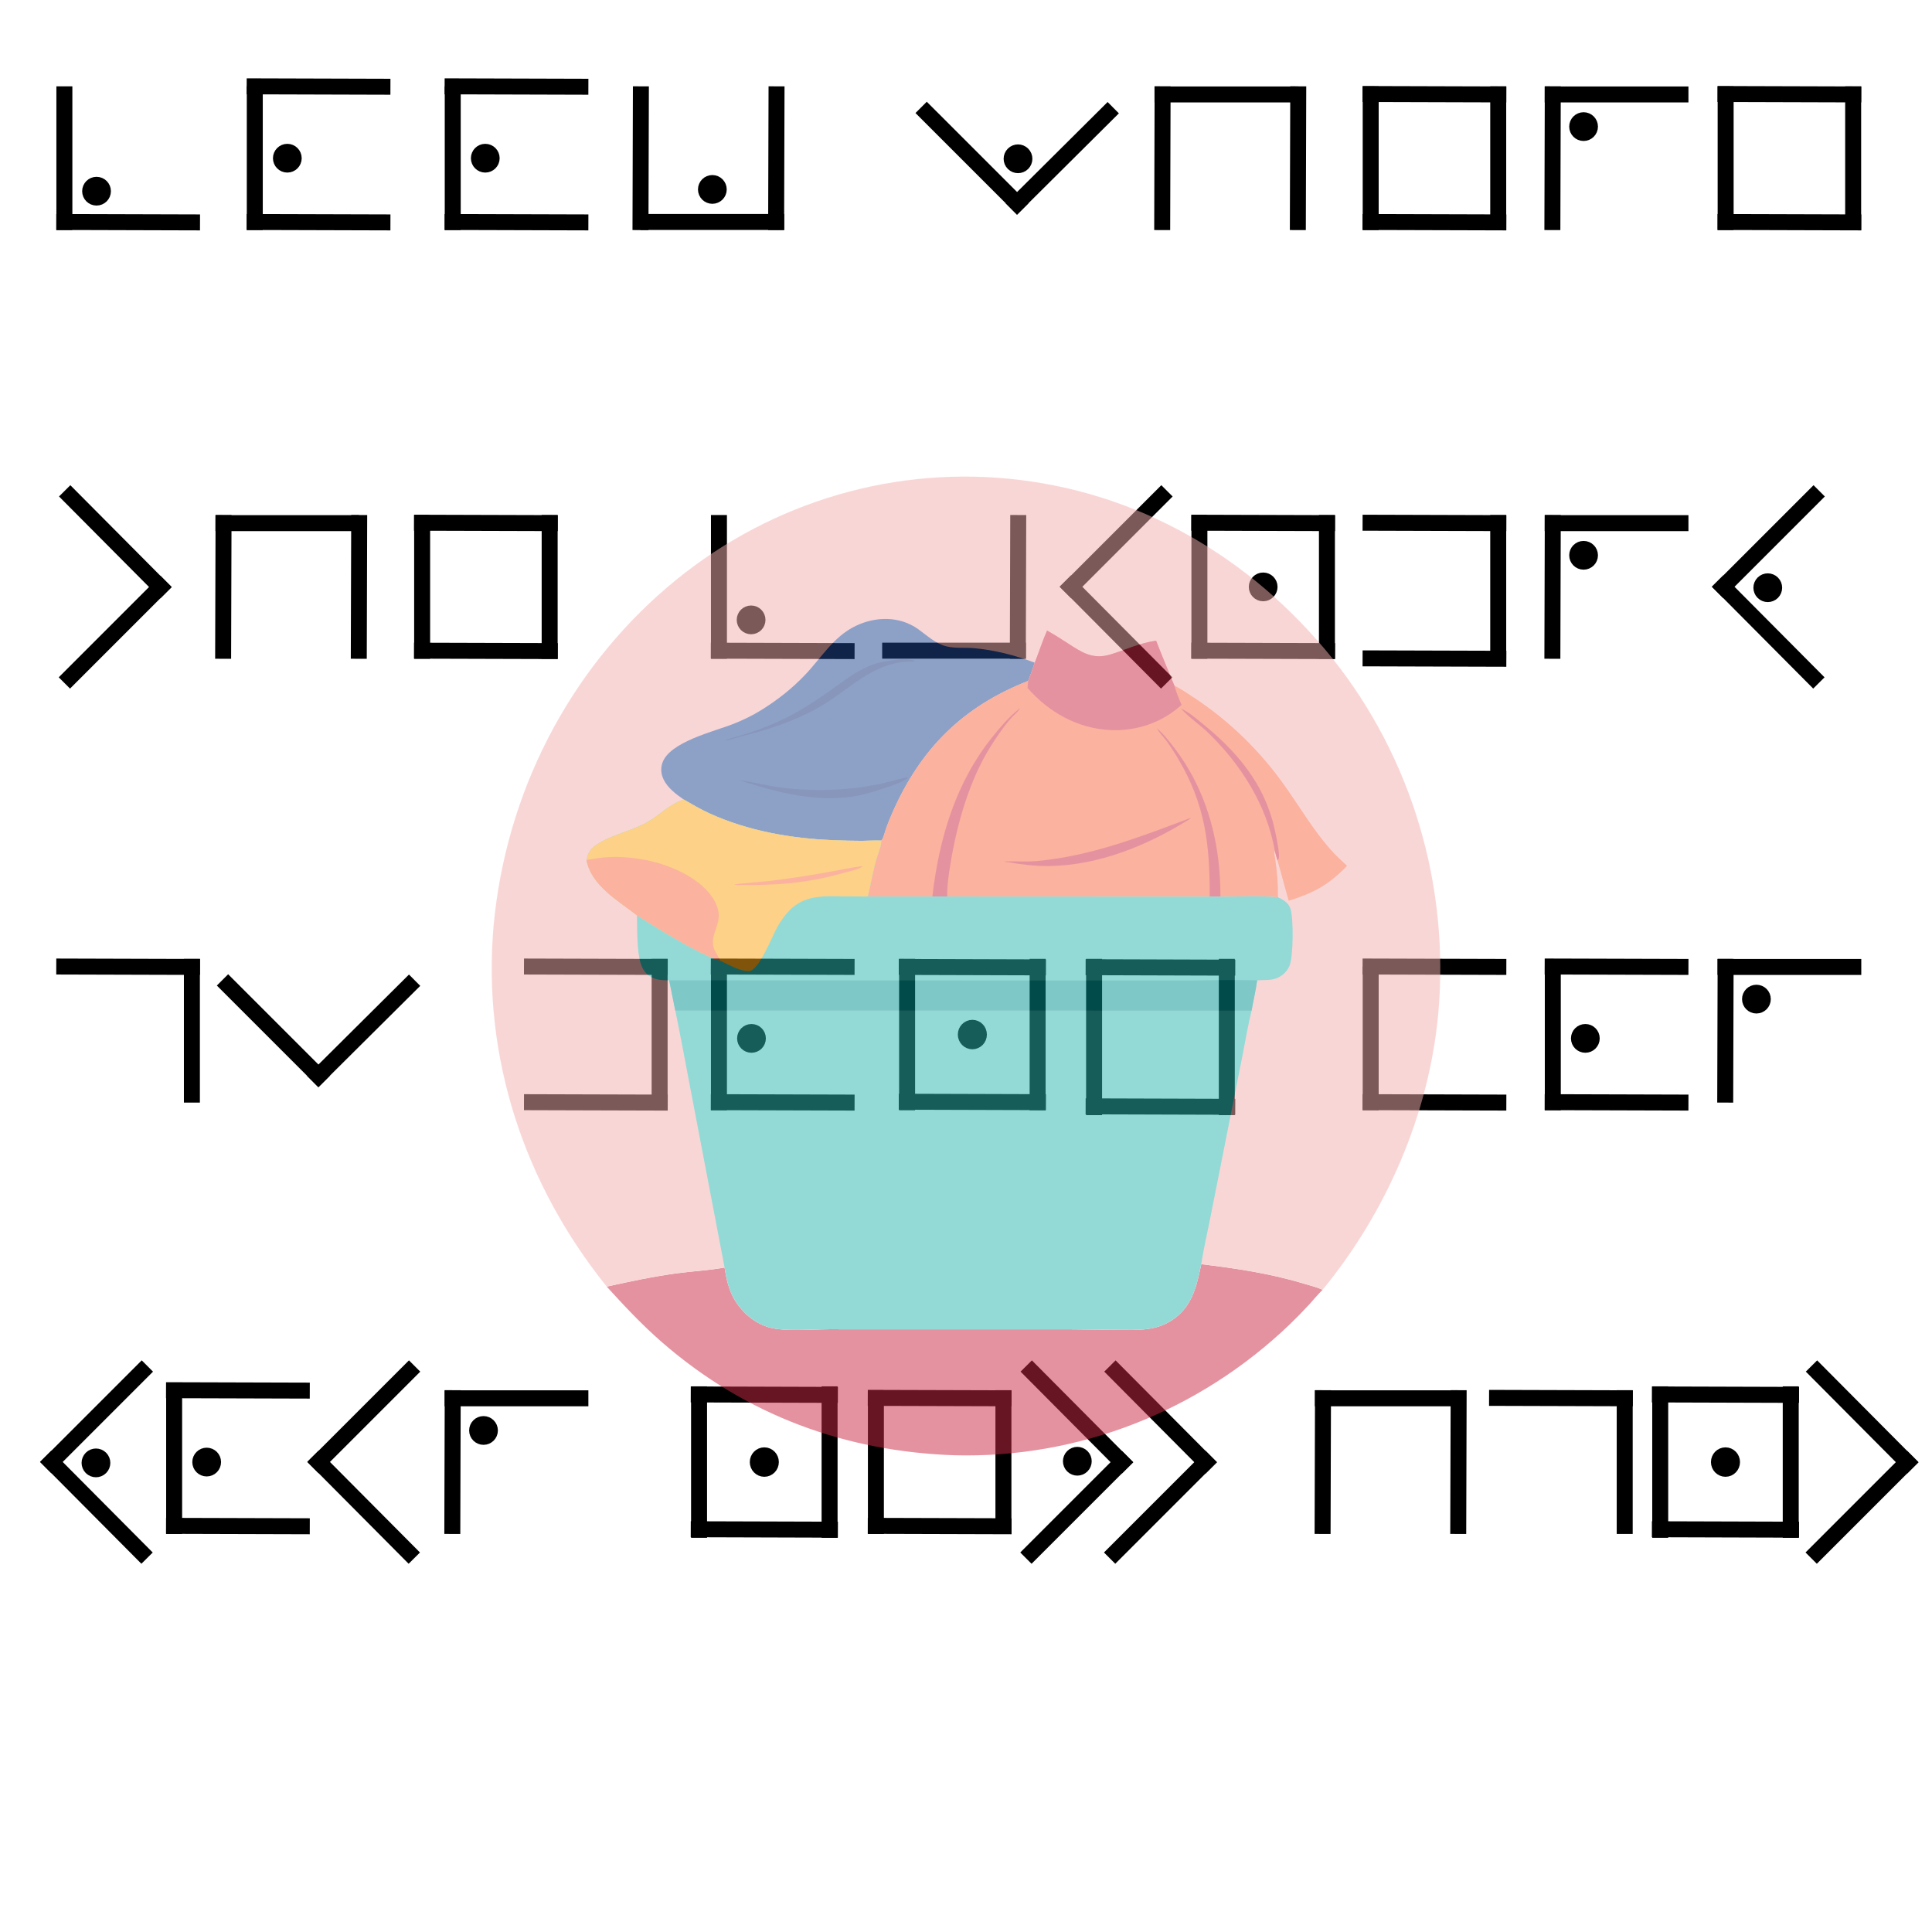 <svg version="1.1" xmlns="http://www.w3.org/2000/svg" xmlns:xlink="http://www.w3.org/1999/xlink" x="0" y="0" width="756" height="756" viewBox="0, 0, 3024, 3024">
  <g id="Layer_1">
    <path d="M100.764,135.126 L100.764,360.126" fill-opacity="0" stroke="#000000" stroke-width="25"></path>
    <path d="M313.065,348.102 L88.065,347.443" fill-opacity="0" stroke="#000000" stroke-width="25"></path>
    <g>
      <path d="M151.099,309.25 C145.576,309.25 141.099,304.773 141.099,299.25 C141.099,293.727 145.576,289.25 151.099,289.25 C156.622,289.25 161.099,293.727 161.099,299.25 C161.099,304.773 156.622,309.25 151.099,309.25 z" fill="#000000"></path>
      <path d="M151.099,309.25 C145.576,309.25 141.099,304.773 141.099,299.25 C141.099,293.727 145.576,289.25 151.099,289.25 C156.622,289.25 161.099,293.727 161.099,299.25 C161.099,304.773 156.622,309.25 151.099,309.25 z" fill-opacity="0" stroke="#000000" stroke-width="25"></path>
    </g>
    <path d="M611.099,135.785 L386.099,135.126" fill-opacity="0" stroke="#000000" stroke-width="25"></path>
    <g>
      <path d="M398.798,135.126 L398.798,360.126" fill-opacity="0" stroke="#000000" stroke-width="25"></path>
      <path d="M611.099,348.102 L386.099,347.443" fill-opacity="0" stroke="#000000" stroke-width="25"></path>
    </g>
    <g>
      <path d="M449.729,257.626 C444.206,257.626 439.729,253.149 439.729,247.626 C439.729,242.104 444.206,237.626 449.729,237.626 C455.252,237.626 459.729,242.104 459.729,247.626 C459.729,253.149 455.252,257.626 449.729,257.626 z" fill="#000000"></path>
      <path d="M449.729,257.626 C444.206,257.626 439.729,253.149 439.729,247.626 C439.729,242.104 444.206,237.626 449.729,237.626 C455.252,237.626 459.729,242.104 459.729,247.626 C459.729,253.149 455.252,257.626 449.729,257.626 z" fill-opacity="0" stroke="#000000" stroke-width="25"></path>
    </g>
    <g>
      <g>
        <path d="M920.932,135.785 L695.932,135.126" fill-opacity="0" stroke="#000000" stroke-width="25"></path>
        <g>
          <path d="M708.63,135.126 L708.63,360.126" fill-opacity="0" stroke="#000000" stroke-width="25"></path>
          <path d="M920.932,348.102 L695.932,347.443" fill-opacity="0" stroke="#000000" stroke-width="25"></path>
        </g>
      </g>
      <g>
        <path d="M759.562,257.626 C754.039,257.626 749.562,253.149 749.562,247.626 C749.562,242.103 754.039,237.626 759.562,237.626 C765.085,237.626 769.562,242.103 769.562,247.626 C769.562,253.149 765.085,257.626 759.562,257.626 z" fill="#000000"></path>
        <path d="M759.562,257.626 C754.039,257.626 749.562,253.149 749.562,247.626 C749.562,242.103 754.039,237.626 759.562,237.626 C765.085,237.626 769.562,242.103 769.562,247.626 C769.562,253.149 765.085,257.626 759.562,257.626 z" fill-opacity="0" stroke="#000000" stroke-width="25"></path>
      </g>
    </g>
    <g>
      <path d="M820.153,1725.143 L1045.153,1725.801" fill-opacity="0" stroke="#000000" stroke-width="25"></path>
      <g>
        <path d="M1032.454,1725.801 L1032.454,1500.801" fill-opacity="0" stroke="#000000" stroke-width="25"></path>
        <path d="M820.153,1512.826 L1045.153,1513.484" fill-opacity="0" stroke="#000000" stroke-width="25"></path>
      </g>
    </g>
    <g>
      <g>
        <path d="M1003.141,135.126 L1002.483,360.126" fill-opacity="0" stroke="#000000" stroke-width="25"></path>
        <g>
          <path d="M1002.483,347.428 L1227.483,347.428" fill-opacity="0" stroke="#000000" stroke-width="25"></path>
          <path d="M1215.458,135.126 L1214.8,360.126" fill-opacity="0" stroke="#000000" stroke-width="25"></path>
        </g>
      </g>
      <g>
        <path d="M1124.982,296.496 C1124.982,302.019 1120.505,306.496 1114.982,306.496 C1109.459,306.496 1104.982,302.019 1104.982,296.496 C1104.982,290.973 1109.459,286.496 1114.982,286.496 C1120.505,286.496 1124.982,290.973 1124.982,296.496 z" fill="#000000"></path>
        <path d="M1124.982,296.496 C1124.982,302.019 1120.505,306.496 1114.982,306.496 C1109.459,306.496 1104.982,302.019 1104.982,296.496 C1104.982,290.973 1109.459,286.496 1114.982,286.496 C1120.505,286.496 1124.982,290.973 1124.982,296.496 z" fill-opacity="0" stroke="#000000" stroke-width="25"></path>
      </g>
    </g>
    <g>
      <path d="M100.764,1068.98 L259.863,909.881" fill-opacity="0" stroke="#000000" stroke-width="25"></path>
      <path d="M101.241,768.264 L259.874,927.829" fill-opacity="0" stroke="#000000" stroke-width="25"></path>
    </g>
    <g>
      <path d="M1441.76,168.071 L1600.859,327.17" fill-opacity="0" stroke="#000000" stroke-width="25"></path>
      <path d="M1742.476,168.548 L1582.911,327.182" fill-opacity="0" stroke="#000000" stroke-width="25"></path>
      <g>
        <path d="M1600.476,255.603 C1596.571,259.508 1590.239,259.508 1586.334,255.603 C1582.428,251.698 1582.428,245.366 1586.334,241.461 C1590.239,237.556 1596.571,237.556 1600.476,241.461 C1604.381,245.366 1604.381,251.698 1600.476,255.603 z" fill="#000000"></path>
        <path d="M1600.476,255.603 C1596.571,259.508 1590.239,259.508 1586.334,255.603 C1582.428,251.698 1582.428,245.366 1586.334,241.461 C1590.239,237.556 1596.571,237.556 1600.476,241.461 C1604.381,245.366 1604.381,251.698 1600.476,255.603 z" fill-opacity="0" stroke="#000000" stroke-width="25"></path>
      </g>
    </g>
    <g>
      <path d="M2031.395,360.126 L2032.054,135.126" fill-opacity="0" stroke="#000000" stroke-width="25"></path>
      <g>
        <path d="M2032.054,147.825 L1807.054,147.825" fill-opacity="0" stroke="#000000" stroke-width="25"></path>
        <path d="M1819.078,360.126 L1819.737,135.126" fill-opacity="0" stroke="#000000" stroke-width="25"></path>
      </g>
    </g>
    <g>
      <g>
        <path d="M2145.44,135.126 L2145.44,360.126" fill-opacity="0" stroke="#000000" stroke-width="25"></path>
        <path d="M2357.741,348.102 L2132.741,347.443" fill-opacity="0" stroke="#000000" stroke-width="25"></path>
      </g>
      <g>
        <path d="M2345.042,360.126 L2345.042,135.126" fill-opacity="0" stroke="#000000" stroke-width="25"></path>
        <path d="M2132.741,147.151 L2357.741,147.81" fill-opacity="0" stroke="#000000" stroke-width="25"></path>
      </g>
    </g>
    <g>
      <path d="M2642.773,147.825 L2417.773,147.825" fill-opacity="0" stroke="#000000" stroke-width="25"></path>
      <path d="M2429.797,360.126 L2430.456,135.126" fill-opacity="0" stroke="#000000" stroke-width="25"></path>
      <g>
        <path d="M2468.649,198.16 C2468.649,192.637 2473.126,188.16 2478.649,188.16 C2484.172,188.16 2488.649,192.637 2488.649,198.16 C2488.649,203.683 2484.172,208.16 2478.649,208.16 C2473.126,208.16 2468.649,203.683 2468.649,198.16 z" fill="#000000"></path>
        <path d="M2468.649,198.16 C2468.649,192.637 2473.126,188.16 2478.649,188.16 C2484.172,188.16 2488.649,192.637 2488.649,198.16 C2488.649,203.683 2484.172,208.16 2478.649,208.16 C2473.126,208.16 2468.649,203.683 2468.649,198.16 z" fill-opacity="0" stroke="#000000" stroke-width="25"></path>
      </g>
    </g>
    <g>
      <g>
        <path d="M2701.006,135.126 L2701.006,360.126" fill-opacity="0" stroke="#000000" stroke-width="25"></path>
        <path d="M2913.307,348.102 L2688.307,347.443" fill-opacity="0" stroke="#000000" stroke-width="25"></path>
      </g>
      <g>
        <path d="M2900.609,360.126 L2900.608,135.126" fill-opacity="0" stroke="#000000" stroke-width="25"></path>
        <path d="M2688.307,147.151 L2913.307,147.81" fill-opacity="0" stroke="#000000" stroke-width="25"></path>
      </g>
    </g>
    <g>
      <path d="M561.571,1031.122 L562.229,806.122" fill-opacity="0" stroke="#000000" stroke-width="25"></path>
      <g>
        <path d="M562.229,818.821 L337.229,818.821" fill-opacity="0" stroke="#000000" stroke-width="25"></path>
        <path d="M349.254,1031.122 L349.912,806.122" fill-opacity="0" stroke="#000000" stroke-width="25"></path>
      </g>
    </g>
    <g>
      <g>
        <path d="M660.737,806.122 L660.737,1031.122" fill-opacity="0" stroke="#000000" stroke-width="25"></path>
        <path d="M873.038,1019.098 L648.038,1018.439" fill-opacity="0" stroke="#000000" stroke-width="25"></path>
      </g>
      <g>
        <path d="M860.339,1031.122 L860.339,806.122" fill-opacity="0" stroke="#000000" stroke-width="25"></path>
        <path d="M648.038,818.147 L873.038,818.805" fill-opacity="0" stroke="#000000" stroke-width="25"></path>
      </g>
    </g>
    <g>
      <path d="M1125.305,806.122 L1125.305,1031.122" fill-opacity="0" stroke="#000000" stroke-width="25"></path>
      <path d="M1337.606,1019.098 L1112.606,1018.439" fill-opacity="0" stroke="#000000" stroke-width="25"></path>
      <g>
        <path d="M1175.64,980.246 C1170.117,980.246 1165.64,975.768 1165.64,970.246 C1165.64,964.723 1170.117,960.246 1175.64,960.246 C1181.163,960.246 1185.64,964.723 1185.64,970.246 C1185.64,975.768 1181.163,980.246 1175.64,980.246 z" fill="#000000"></path>
        <path d="M1175.64,980.246 C1170.117,980.246 1165.64,975.768 1165.64,970.246 C1165.64,964.723 1170.117,960.246 1175.64,960.246 C1181.163,960.246 1185.64,964.723 1185.64,970.246 C1185.64,975.768 1181.163,980.246 1175.64,980.246 z" fill-opacity="0" stroke="#000000" stroke-width="25"></path>
      </g>
    </g>
    <g>
      <path d="M1380.791,1018.423 L1605.791,1018.423" fill-opacity="0" stroke="#000000" stroke-width="25"></path>
      <path d="M1593.766,806.122 L1593.108,1031.122" fill-opacity="0" stroke="#000000" stroke-width="25"></path>
    </g>
    <g>
      <path d="M1826.579,768.264 L1667.48,927.363" fill-opacity="0" stroke="#000000" stroke-width="25"></path>
      <path d="M1826.103,1068.98 L1667.469,909.416" fill-opacity="0" stroke="#000000" stroke-width="25"></path>
    </g>
    <g>
      <g>
        <path d="M1877.336,806.12 L1877.336,1031.12" fill-opacity="0" stroke="#000000" stroke-width="25"></path>
        <path d="M2089.637,1019.096 L1864.637,1018.437" fill-opacity="0" stroke="#000000" stroke-width="25"></path>
      </g>
      <g>
        <path d="M2076.938,1031.12 L2076.938,806.12" fill-opacity="0" stroke="#000000" stroke-width="25"></path>
        <path d="M1864.637,818.145 L2089.637,818.803" fill-opacity="0" stroke="#000000" stroke-width="25"></path>
      </g>
    </g>
    <g>
      <path d="M1977.137,928.622 C1971.614,928.622 1967.137,924.145 1967.137,918.622 C1967.137,913.099 1971.614,908.622 1977.137,908.622 C1982.66,908.622 1987.137,913.099 1987.137,918.622 C1987.137,924.145 1982.66,928.622 1977.137,928.622 z" fill="#000000"></path>
      <path d="M1977.137,928.622 C1971.614,928.622 1967.137,924.145 1967.137,918.622 C1967.137,913.099 1971.614,908.622 1977.137,908.622 C1982.66,908.622 1987.137,913.099 1987.137,918.622 C1987.137,924.145 1982.66,928.622 1977.137,928.622 z" fill-opacity="0" stroke="#000000" stroke-width="25"></path>
    </g>
    <g>
      <path d="M2132.741,1030.462 L2357.741,1031.12" fill-opacity="0" stroke="#000000" stroke-width="25"></path>
      <g>
        <path d="M2345.042,1031.12 L2345.042,806.12" fill-opacity="0" stroke="#000000" stroke-width="25"></path>
        <path d="M2132.741,818.145 L2357.741,818.803" fill-opacity="0" stroke="#000000" stroke-width="25"></path>
      </g>
    </g>
    <g>
      <path d="M2642.773,818.819 L2417.773,818.819" fill-opacity="0" stroke="#000000" stroke-width="25"></path>
      <path d="M2429.797,1031.12 L2430.456,806.12" fill-opacity="0" stroke="#000000" stroke-width="25"></path>
      <g>
        <path d="M2468.649,869.154 C2468.649,863.631 2473.126,859.154 2478.649,859.154 C2484.172,859.154 2488.649,863.631 2488.649,869.154 C2488.649,874.677 2484.172,879.154 2478.649,879.154 C2473.126,879.154 2468.649,874.677 2468.649,869.154 z" fill="#000000"></path>
        <path d="M2468.649,869.154 C2468.649,863.631 2473.126,859.154 2478.649,859.154 C2484.172,859.154 2488.649,863.631 2488.649,869.154 C2488.649,874.677 2484.172,879.154 2478.649,879.154 C2473.126,879.154 2468.649,874.677 2468.649,869.154 z" fill-opacity="0" stroke="#000000" stroke-width="25"></path>
      </g>
    </g>
    <g>
      <path d="M2847.418,768.264 L2688.319,927.363" fill-opacity="0" stroke="#000000" stroke-width="25"></path>
      <path d="M2846.941,1068.98 L2688.307,909.416" fill-opacity="0" stroke="#000000" stroke-width="25"></path>
      <g>
        <path d="M2759.886,926.98 C2755.981,923.075 2755.981,916.743 2759.886,912.838 C2763.791,908.933 2770.123,908.933 2774.028,912.838 C2777.933,916.743 2777.933,923.075 2774.028,926.98 C2770.123,930.885 2763.791,930.885 2759.886,926.98 z" fill="#000000"></path>
        <path d="M2759.886,926.98 C2755.981,923.075 2755.981,916.743 2759.886,912.838 C2763.791,908.933 2770.123,908.933 2774.028,912.838 C2777.933,916.743 2777.933,923.075 2774.028,926.98 C2770.123,930.885 2763.791,930.885 2759.886,926.98 z" fill-opacity="0" stroke="#000000" stroke-width="25"></path>
      </g>
    </g>
    <g>
      <g>
        <path d="M1337.606,1513.46 L1112.606,1512.801" fill-opacity="0" stroke="#000000" stroke-width="25"></path>
        <g>
          <path d="M1125.305,1512.801 L1125.305,1737.801" fill-opacity="0" stroke="#000000" stroke-width="25"></path>
          <path d="M1337.606,1725.777 L1112.606,1725.118" fill-opacity="0" stroke="#000000" stroke-width="25"></path>
        </g>
      </g>
      <g>
        <path d="M1176.237,1635.301 C1170.714,1635.301 1166.237,1630.824 1166.237,1625.301 C1166.237,1619.779 1170.714,1615.301 1176.237,1615.301 C1181.759,1615.301 1186.237,1619.779 1186.237,1625.301 C1186.237,1630.824 1181.759,1635.301 1176.237,1635.301 z" fill="#000000"></path>
        <path d="M1176.237,1635.301 C1170.714,1635.301 1166.237,1630.824 1166.237,1625.301 C1166.237,1619.779 1170.714,1615.301 1176.237,1615.301 C1181.759,1615.301 1186.237,1619.779 1186.237,1625.301 C1186.237,1630.824 1181.759,1635.301 1176.237,1635.301 z" fill-opacity="0" stroke="#000000" stroke-width="25"></path>
      </g>
    </g>
    <g>
      <path d="M300.366,1725.801 L300.367,1500.801" fill-opacity="0" stroke="#000000" stroke-width="25"></path>
      <path d="M88.065,1512.826 L313.065,1513.484" fill-opacity="0" stroke="#000000" stroke-width="25"></path>
    </g>
    <g>
      <path d="M348.241,1533.746 L507.34,1692.845" fill-opacity="0" stroke="#000000" stroke-width="25"></path>
      <path d="M648.957,1534.223 L489.392,1692.856" fill-opacity="0" stroke="#000000" stroke-width="25"></path>
    </g>
    <g>
      <g>
        <path d="M1419.808,1500.801 L1419.808,1737.801" fill-opacity="0" stroke="#000000" stroke-width="25"></path>
        <path d="M1637.1,1725.135 L1406.811,1724.442" fill-opacity="0" stroke="#000000" stroke-width="25"></path>
      </g>
      <g>
        <path d="M1624.103,1737.801 L1624.103,1500.801" fill-opacity="0" stroke="#000000" stroke-width="25"></path>
        <path d="M1406.811,1513.467 L1637.1,1514.161" fill-opacity="0" stroke="#000000" stroke-width="25"></path>
      </g>
    </g>
    <g>
      <path d="M1521.955,1629.835 C1516.303,1629.835 1511.72,1625.119 1511.72,1619.301 C1511.72,1613.484 1516.303,1608.768 1521.955,1608.768 C1527.608,1608.768 1532.191,1613.484 1532.191,1619.301 C1532.191,1625.119 1527.608,1629.835 1521.955,1629.835 z" fill="#000000"></path>
      <path d="M1521.955,1629.835 C1516.303,1629.835 1511.72,1625.119 1511.72,1619.301 C1511.72,1613.484 1516.303,1608.768 1521.955,1608.768 C1527.608,1608.768 1532.191,1613.484 1532.191,1619.301 C1532.191,1625.119 1527.608,1629.835 1521.955,1629.835 z" fill-opacity="0" stroke="#000000" stroke-width="25"></path>
    </g>
    <g>
      <g>
        <path d="M1712.473,1500.801 L1712.473,1745.455" fill-opacity="0" stroke="#000000" stroke-width="25"></path>
        <path d="M1933.44,1732.38 L1699.255,1731.664" fill-opacity="0" stroke="#000000" stroke-width="25"></path>
      </g>
      <g>
        <path d="M1920.223,1745.455 L1920.222,1500.801" fill-opacity="0" stroke="#000000" stroke-width="25"></path>
        <path d="M1699.255,1513.876 L1933.44,1514.592" fill-opacity="0" stroke="#000000" stroke-width="25"></path>
      </g>
    </g>
    <g>
      <path d="M2357.741,1513.46 L2132.741,1512.802" fill-opacity="0" stroke="#000000" stroke-width="25"></path>
      <g>
        <path d="M2145.44,1512.801 L2145.44,1737.801" fill-opacity="0" stroke="#000000" stroke-width="25"></path>
        <path d="M2357.741,1725.777 L2132.741,1725.118" fill-opacity="0" stroke="#000000" stroke-width="25"></path>
      </g>
    </g>
    <g>
      <g>
        <path d="M2642.773,1513.46 L2417.773,1512.801" fill-opacity="0" stroke="#000000" stroke-width="25"></path>
        <g>
          <path d="M2430.471,1512.801 L2430.471,1737.801" fill-opacity="0" stroke="#000000" stroke-width="25"></path>
          <path d="M2642.773,1725.777 L2417.773,1725.118" fill-opacity="0" stroke="#000000" stroke-width="25"></path>
        </g>
      </g>
      <g>
        <path d="M2481.403,1635.301 C2475.88,1635.301 2471.403,1630.824 2471.403,1625.301 C2471.403,1619.779 2475.88,1615.301 2481.403,1615.301 C2486.926,1615.301 2491.403,1619.779 2491.403,1625.301 C2491.403,1630.824 2486.926,1635.301 2481.403,1635.301 z" fill="#000000"></path>
        <path d="M2481.403,1635.301 C2475.88,1635.301 2471.403,1630.824 2471.403,1625.301 C2471.403,1619.779 2475.88,1615.301 2481.403,1615.301 C2486.926,1615.301 2491.403,1619.779 2491.403,1625.301 C2491.403,1630.824 2486.926,1635.301 2481.403,1635.301 z" fill-opacity="0" stroke="#000000" stroke-width="25"></path>
      </g>
    </g>
    <g>
      <path d="M2913.307,1513.5 L2688.307,1513.5" fill-opacity="0" stroke="#000000" stroke-width="25"></path>
      <path d="M2700.332,1725.801 L2700.99,1500.801" fill-opacity="0" stroke="#000000" stroke-width="25"></path>
      <g>
        <path d="M2739.184,1563.835 C2739.184,1558.312 2743.661,1553.835 2749.184,1553.835 C2754.707,1553.835 2759.184,1558.312 2759.184,1563.835 C2759.184,1569.358 2754.707,1573.835 2749.184,1573.835 C2743.661,1573.835 2739.184,1569.358 2739.184,1563.835 z" fill="#000000"></path>
        <path d="M2739.184,1563.835 C2739.184,1558.312 2743.661,1553.835 2749.184,1553.835 C2754.707,1553.835 2759.184,1558.312 2759.184,1563.835 C2759.184,1569.358 2754.707,1573.835 2749.184,1573.835 C2743.661,1573.835 2739.184,1569.358 2739.184,1563.835 z" fill-opacity="0" stroke="#000000" stroke-width="25"></path>
      </g>
    </g>
    <g>
      <path d="M230.654,2138.093 L71.555,2297.192" fill-opacity="0" stroke="#000000" stroke-width="25"></path>
      <path d="M230.177,2438.809 L71.544,2279.244" fill-opacity="0" stroke="#000000" stroke-width="25"></path>
      <g>
        <path d="M143.122,2296.809 C139.217,2292.903 139.217,2286.572 143.122,2282.667 C147.028,2278.761 153.359,2278.761 157.265,2282.667 C161.17,2286.572 161.17,2292.903 157.265,2296.809 C153.359,2300.714 147.028,2300.714 143.122,2296.809 z" fill="#000000"></path>
        <path d="M143.122,2296.809 C139.217,2292.903 139.217,2286.572 143.122,2282.667 C147.028,2278.761 153.359,2278.761 157.265,2282.667 C161.17,2286.572 161.17,2292.903 157.265,2296.809 C153.359,2300.714 147.028,2300.714 143.122,2296.809 z" fill-opacity="0" stroke="#000000" stroke-width="25"></path>
      </g>
    </g>
    <g>
      <g>
        <path d="M484.874,2176.609 L259.874,2175.951" fill-opacity="0" stroke="#000000" stroke-width="25"></path>
        <g>
          <path d="M272.573,2175.951 L272.573,2400.951" fill-opacity="0" stroke="#000000" stroke-width="25"></path>
          <path d="M484.874,2388.926 L259.874,2388.268" fill-opacity="0" stroke="#000000" stroke-width="25"></path>
        </g>
      </g>
      <g>
        <path d="M323.505,2298.451 C317.982,2298.451 313.505,2293.974 313.505,2288.451 C313.505,2282.928 317.982,2278.451 323.505,2278.451 C329.027,2278.451 333.505,2282.928 333.505,2288.451 C333.505,2293.974 329.027,2298.451 323.505,2298.451 z" fill="#000000"></path>
        <path d="M323.505,2298.451 C317.982,2298.451 313.505,2293.974 313.505,2288.451 C313.505,2282.928 317.982,2278.451 323.505,2278.451 C329.027,2278.451 333.505,2282.928 333.505,2288.451 C333.505,2293.974 329.027,2298.451 323.505,2298.451 z" fill-opacity="0" stroke="#000000" stroke-width="25"></path>
      </g>
    </g>
    <g>
      <path d="M648.957,2138.093 L489.858,2297.192" fill-opacity="0" stroke="#000000" stroke-width="25"></path>
      <path d="M648.48,2438.809 L489.847,2279.244" fill-opacity="0" stroke="#000000" stroke-width="25"></path>
    </g>
    <g>
      <path d="M920.932,2188.649 L695.932,2188.65" fill-opacity="0" stroke="#000000" stroke-width="25"></path>
      <path d="M707.956,2400.951 L708.615,2175.951" fill-opacity="0" stroke="#000000" stroke-width="25"></path>
      <g>
        <path d="M746.808,2238.984 C746.808,2233.462 751.285,2228.984 756.808,2228.984 C762.331,2228.984 766.808,2233.462 766.808,2238.984 C766.808,2244.507 762.331,2248.984 756.808,2248.984 C751.285,2248.984 746.808,2244.507 746.808,2238.984 z" fill="#000000"></path>
        <path d="M746.808,2238.984 C746.808,2233.462 751.285,2228.984 756.808,2228.984 C762.331,2228.984 766.808,2233.462 766.808,2238.984 C766.808,2244.507 762.331,2248.984 756.808,2248.984 C751.285,2248.984 746.808,2244.507 746.808,2238.984 z" fill-opacity="0" stroke="#000000" stroke-width="25"></path>
      </g>
    </g>
    <g>
      <g>
        <g>
          <path d="M1094.18,2169.951 L1094.18,2406.951" fill-opacity="0" stroke="#000000" stroke-width="25"></path>
          <path d="M1311.472,2394.285 L1081.182,2393.591" fill-opacity="0" stroke="#000000" stroke-width="25"></path>
        </g>
        <g>
          <path d="M1298.475,2406.951 L1298.475,2169.951" fill-opacity="0" stroke="#000000" stroke-width="25"></path>
          <path d="M1081.182,2182.616 L1311.472,2183.31" fill-opacity="0" stroke="#000000" stroke-width="25"></path>
        </g>
      </g>
      <g>
        <path d="M1196.327,2298.984 C1190.674,2298.984 1186.092,2294.268 1186.092,2288.451 C1186.092,2282.633 1190.674,2277.917 1196.327,2277.917 C1201.98,2277.917 1206.562,2282.633 1206.562,2288.451 C1206.562,2294.268 1201.98,2298.984 1196.327,2298.984 z" fill="#000000"></path>
        <path d="M1196.327,2298.984 C1190.674,2298.984 1186.092,2294.268 1186.092,2288.451 C1186.092,2282.633 1190.674,2277.917 1196.327,2277.917 C1201.98,2277.917 1206.562,2282.633 1206.562,2288.451 C1206.562,2294.268 1201.98,2298.984 1196.327,2298.984 z" fill-opacity="0" stroke="#000000" stroke-width="25"></path>
      </g>
    </g>
    <g>
      <g>
        <path d="M1370.971,2175.951 L1370.971,2400.951" fill-opacity="0" stroke="#000000" stroke-width="25"></path>
        <path d="M1583.272,2388.926 L1358.272,2388.268" fill-opacity="0" stroke="#000000" stroke-width="25"></path>
      </g>
      <g>
        <path d="M1570.574,2400.951 L1570.574,2175.951" fill-opacity="0" stroke="#000000" stroke-width="25"></path>
        <path d="M1358.272,2187.975 L1583.272,2188.634" fill-opacity="0" stroke="#000000" stroke-width="25"></path>
      </g>
    </g>
    <g>
      <path d="M1605.791,2438.809 L1764.89,2279.71" fill-opacity="0" stroke="#000000" stroke-width="25"></path>
      <path d="M1606.268,2138.093 L1764.901,2297.657" fill-opacity="0" stroke="#000000" stroke-width="25"></path>
      <g>
        <path d="M1693.323,2280.093 C1697.228,2283.998 1697.228,2290.33 1693.323,2294.235 C1689.417,2298.14 1683.086,2298.14 1679.18,2294.235 C1675.275,2290.33 1675.275,2283.998 1679.18,2280.093 C1683.086,2276.188 1689.417,2276.188 1693.323,2280.093 z" fill="#000000"></path>
        <path d="M1693.323,2280.093 C1697.228,2283.998 1697.228,2290.33 1693.323,2294.235 C1689.417,2298.14 1683.086,2298.14 1679.18,2294.235 C1675.275,2290.33 1675.275,2283.998 1679.18,2280.093 C1683.086,2276.188 1689.417,2276.188 1693.323,2280.093 z" fill-opacity="0" stroke="#000000" stroke-width="25"></path>
      </g>
    </g>
    <g>
      <path d="M1736.792,2438.809 L1895.891,2279.71" fill-opacity="0" stroke="#000000" stroke-width="25"></path>
      <path d="M1737.269,2138.093 L1895.903,2297.657" fill-opacity="0" stroke="#000000" stroke-width="25"></path>
    </g>
    <g>
      <path d="M2282.452,2400.951 L2283.111,2175.951" fill-opacity="0" stroke="#000000" stroke-width="25"></path>
      <g>
        <path d="M2283.111,2188.649 L2058.111,2188.65" fill-opacity="0" stroke="#000000" stroke-width="25"></path>
        <path d="M2070.135,2400.951 L2070.794,2175.951" fill-opacity="0" stroke="#000000" stroke-width="25"></path>
      </g>
    </g>
    <g>
      <path d="M2543.02,2400.951 L2543.02,2175.951" fill-opacity="0" stroke="#000000" stroke-width="25"></path>
      <path d="M2330.719,2187.975 L2555.719,2188.634" fill-opacity="0" stroke="#000000" stroke-width="25"></path>
    </g>
    <g>
      <g>
        <g>
          <path d="M2598.599,2169.951 L2598.599,2406.951" fill-opacity="0" stroke="#000000" stroke-width="25"></path>
          <path d="M2815.892,2394.285 L2585.602,2393.591" fill-opacity="0" stroke="#000000" stroke-width="25"></path>
        </g>
        <g>
          <path d="M2802.894,2406.951 L2802.894,2169.951" fill-opacity="0" stroke="#000000" stroke-width="25"></path>
          <path d="M2585.602,2182.616 L2815.892,2183.31" fill-opacity="0" stroke="#000000" stroke-width="25"></path>
        </g>
      </g>
      <g>
        <path d="M2700.747,2298.984 C2695.094,2298.984 2690.512,2294.268 2690.512,2288.451 C2690.512,2282.633 2695.094,2277.917 2700.747,2277.917 C2706.399,2277.917 2710.982,2282.633 2710.982,2288.451 C2710.982,2294.268 2706.399,2298.984 2700.747,2298.984 z" fill="#000000"></path>
        <path d="M2700.747,2298.984 C2695.094,2298.984 2690.512,2294.268 2690.512,2288.451 C2690.512,2282.633 2695.094,2277.917 2700.747,2277.917 C2706.399,2277.917 2710.982,2282.633 2710.982,2288.451 C2710.982,2294.268 2706.399,2298.984 2700.747,2298.984 z" fill-opacity="0" stroke="#000000" stroke-width="25"></path>
      </g>
    </g>
    <g>
      <path d="M2834.892,2438.809 L2993.991,2279.71" fill-opacity="0" stroke="#000000" stroke-width="25"></path>
      <path d="M2835.368,2138.093 L2994.002,2297.657" fill-opacity="0" stroke="#000000" stroke-width="25"></path>
    </g>
    <g id="laundry-basket-with-clothes-in-it" opacity="0.51">
      <path d="M1880.188,1978.679 C1934.543,1985.277 1988.082,1993.159 2040.739,2009.127 C2050.235,2012.007 2061.216,2014.589 2070.145,2018.825 C2062.957,2025.807 2056.436,2033.941 2049.633,2041.359 Q2034.202,2058.139 2017.778,2073.882 Q2011.197,2080.165 2004.472,2086.281 Q1997.746,2092.399 1990.881,2098.347 Q1984.015,2104.296 1977.012,2110.071 Q1970.009,2115.847 1962.875,2121.447 Q1955.74,2127.046 1948.477,2132.466 Q1941.213,2137.887 1933.826,2143.125 Q1926.439,2148.364 1918.932,2153.417 Q1911.425,2158.47 1903.802,2163.335 Q1896.18,2168.199 1888.446,2172.872 Q1880.714,2177.546 1872.873,2182.025 Q1865.033,2186.506 1857.091,2190.789 Q1849.149,2195.073 1841.108,2199.158 Q1833.07,2203.242 1824.937,2207.125 Q1816.805,2211.009 1808.584,2214.688 Q1800.364,2218.368 1792.061,2221.842 Q1783.757,2225.318 1775.374,2228.585 Q1766.992,2231.85 1758.536,2234.907 Q1750.08,2237.964 1741.556,2240.812 Q1733.031,2243.657 1724.443,2246.29 Q1715.855,2248.924 1707.207,2251.341 Q1698.561,2253.76 1689.859,2255.963 Q1681.159,2258.166 1672.409,2260.152 Q1663.66,2262.138 1654.866,2263.904 Q1646.073,2265.672 1637.241,2267.22 Q1628.409,2268.769 1619.543,2270.096 Q1610.677,2271.424 1601.783,2272.531 Q1592.89,2273.638 1583.974,2274.522 Q1575.056,2275.408 1566.121,2276.072 Q1557.186,2276.735 1548.238,2277.176 Q1539.29,2277.615 1530.334,2277.834 Q1521.38,2278.052 1512.421,2278.047 Q1503.464,2278.042 1494.508,2277.814 C1323.523,2272.083 1167.923,2215.416 1036.446,2101.173 C1005.356,2074.157 977.402,2044.365 949.656,2013.8 C986.005,2005.752 1022.139,1998.08 1059.044,1993.031 C1083.876,1989.633 1109.534,1988.529 1134.12,1983.949 C1137.11,2001.893 1140.602,2019.173 1150.083,2034.797 C1163.11,2056.262 1183.299,2072.837 1207.4,2078.484 C1230.432,2083.882 1271.818,2080.557 1296.995,2080.552 L1476.241,2080.58 L1675.323,2080.611 L1750.679,2081.359 C1763.881,2081.398 1777.281,2081.843 1790.441,2080.744 C1805.928,2079.45 1821.09,2075.124 1834.274,2066.413 C1865.858,2045.543 1872.732,2014.291 1880.188,1978.679 z" fill="#CB2945"></path>
      <path d="M949.656,2013.8 C821.205,1854.143 754.175,1655.918 772.683,1447.738 Q773.577,1438.188 774.696,1428.662 Q775.816,1419.138 777.161,1409.644 Q778.506,1400.151 780.075,1390.694 Q781.645,1381.237 783.438,1371.823 Q785.231,1362.409 787.246,1353.042 Q789.262,1343.677 791.499,1334.365 Q793.735,1325.052 796.192,1315.8 Q798.649,1306.547 801.324,1297.359 Q804,1288.171 806.892,1279.054 Q809.784,1269.937 812.891,1260.896 Q815.999,1251.854 819.319,1242.895 Q822.64,1233.935 826.172,1225.062 Q829.703,1216.189 833.444,1207.408 Q837.185,1198.626 841.133,1189.942 Q845.081,1181.259 849.234,1172.678 Q853.386,1164.097 857.741,1155.623 Q862.096,1147.15 866.649,1138.789 Q871.204,1130.429 875.954,1122.186 Q880.705,1113.943 885.65,1105.823 Q890.594,1097.703 895.729,1089.711 Q900.865,1081.718 906.189,1073.859 Q911.512,1066 917.02,1058.276 Q922.528,1050.553 928.218,1042.973 Q933.907,1035.392 939.774,1027.957 Q945.64,1020.523 951.682,1013.239 Q957.725,1005.954 963.936,998.826 Q970.148,991.696 976.528,984.728 Q982.907,977.759 989.45,970.952 Q995.992,964.148 1002.694,957.51 Q1009.397,950.871 1016.253,944.406 Q1023.11,937.939 1030.118,931.649 Q1037.127,925.358 1044.282,919.247 Q1051.183,913.347 1058.222,907.626 Q1065.262,901.904 1072.434,896.362 Q1079.607,890.819 1086.908,885.46 Q1094.21,880.101 1101.637,874.929 Q1109.063,869.756 1116.61,864.774 Q1124.157,859.791 1131.82,855 Q1139.482,850.211 1147.256,845.616 Q1155.03,841.022 1162.91,836.625 Q1170.79,832.228 1178.772,828.032 Q1186.755,823.837 1194.833,819.844 Q1202.912,815.852 1211.084,812.066 Q1219.256,808.279 1227.513,804.701 Q1235.773,801.122 1244.113,797.754 Q1252.455,794.386 1260.872,791.23 Q1269.29,788.074 1277.781,785.132 Q1286.271,782.19 1294.828,779.464 Q1303.386,776.738 1312.007,774.229 Q1320.626,771.721 1329.302,769.431 Q1337.979,767.142 1346.706,765.073 Q1355.435,763.004 1364.21,761.156 Q1372.983,759.309 1381.799,757.684 Q1390.615,756.059 1399.467,754.658 Q1408.318,753.257 1417.2,752.081 Q1426.081,750.904 1434.99,749.953 Q1443.896,749.002 1452.823,748.277 Q1461.75,747.551 1470.692,747.052 Q1479.635,746.553 1488.584,746.281 Q1497.535,746.008 1506.491,745.962 Q1515.445,745.917 1524.398,746.097 Q1533.35,746.279 1542.297,746.686 Q1551.243,747.094 1560.176,747.728 Q1569.11,748.362 1578.026,749.222 C1779.865,768.604 1957.947,871.247 2086.732,1032.03 Q2092.437,1039.214 2097.97,1046.54 Q2103.504,1053.866 2108.863,1061.329 Q2114.222,1068.793 2119.406,1076.388 Q2124.587,1083.983 2129.588,1091.708 Q2134.59,1099.431 2139.408,1107.279 Q2144.226,1115.127 2148.859,1123.093 Q2153.49,1131.061 2157.932,1139.142 Q2162.375,1147.222 2166.626,1155.413 Q2170.878,1163.604 2174.934,1171.898 Q2178.991,1180.193 2182.851,1188.587 Q2186.711,1196.983 2190.372,1205.472 Q2194.034,1213.961 2197.494,1222.541 Q2200.954,1231.119 2204.211,1239.783 Q2207.468,1248.446 2210.521,1257.19 Q2213.572,1265.933 2216.418,1274.75 Q2219.262,1283.567 2221.899,1292.453 Q2224.536,1301.34 2226.961,1310.29 Q2229.389,1319.24 2231.604,1328.249 Q2233.818,1337.256 2235.821,1346.318 Q2237.821,1355.379 2239.609,1364.49 Q2241.397,1373.599 2242.971,1382.749 Q2244.543,1391.901 2245.899,1401.091 Q2247.256,1410.278 2248.396,1419.499 Q2249.536,1428.718 2250.458,1437.965 Q2251.381,1447.21 2252.083,1456.477 Q2252.788,1465.743 2253.273,1475.025 Q2253.759,1484.306 2254.027,1493.597 Q2254.293,1502.887 2254.341,1512.183 Q2254.389,1521.477 2254.217,1530.77 Q2254.046,1540.063 2253.656,1549.349 Q2253.267,1558.635 2252.658,1567.909 Q2252.049,1577.183 2251.222,1586.439 C2236.709,1744.848 2169.388,1898.086 2070.145,2018.825 C2061.216,2014.589 2050.235,2012.007 2040.74,2009.127 C1988.082,1993.159 1934.543,1985.277 1880.188,1978.679 C1872.732,2014.291 1865.858,2045.543 1834.274,2066.413 C1821.09,2075.124 1805.928,2079.45 1790.441,2080.744 C1777.281,2081.843 1763.881,2081.398 1750.679,2081.359 L1675.324,2080.611 L1476.241,2080.58 L1296.995,2080.552 C1271.818,2080.557 1230.432,2083.882 1207.4,2078.484 C1183.3,2072.837 1163.11,2056.262 1150.083,2034.797 C1140.602,2019.173 1137.11,2001.893 1134.12,1983.949 C1109.534,1988.529 1083.876,1989.633 1059.044,1993.031 C1022.139,1998.08 986.005,2005.752 949.656,2013.8 z" fill="#F4AFAE"></path>
      <path d="M1069.905,1251.279 C1058.102,1243.09 1044.945,1233.285 1038.504,1219.723 C1034.612,1211.532 1033.811,1202.646 1036.79,1194.003 C1048.105,1161.183 1117.647,1144.903 1147.351,1133.283 C1162.605,1127.315 1177.869,1119.905 1191.852,1111.201 C1216.963,1095.569 1238.996,1078.336 1259.627,1056.802 C1285.901,1029.375 1304.165,996.63 1339.408,979.671 C1370.629,964.648 1408.103,964.043 1437.125,984.723 C1450.967,994.588 1464.57,1007.64 1481.382,1011.684 C1495.547,1015.092 1510.14,1013.215 1524.482,1014.507 C1556.686,1017.413 1589.369,1025.732 1619.658,1037.25 C1616.436,1046.879 1613.136,1056.377 1609.316,1065.773 C1507.594,1105.734 1440.806,1171.124 1396.102,1273.719 C1392.859,1281.161 1389.714,1288.703 1387.038,1296.385 C1385.191,1301.687 1383.844,1307.616 1381.519,1312.682 C1380.757,1314.344 1380.41,1314.777 1378.937,1315.667 C1369.038,1315.236 1358.984,1316.036 1349.064,1316.076 C1334.348,1316.135 1319.514,1315.625 1304.804,1315.075 C1238.76,1312.615 1170.854,1300.679 1110.118,1272.995 C1096.316,1266.702 1083.116,1258.787 1069.905,1251.279 z" fill="#204691"></path>
      <path d="M1416.815,1217.248 C1418.56,1216.95 1419.72,1216.784 1421.443,1217.25 C1419.98,1219.284 1417.124,1220.483 1414.987,1221.635 C1404.194,1227.451 1391.804,1231.146 1380.248,1235.048 C1364.713,1240.295 1348.637,1244.9 1332.426,1247.205 C1277.681,1254.982 1219.89,1241.402 1167.895,1224.563 Q1162.409,1222.875 1156.888,1221.312 C1159.096,1220.266 1205.163,1230.115 1212.128,1231.212 Q1231.692,1234.174 1251.427,1235.439 Q1266.866,1236.506 1282.341,1236.546 Q1297.814,1236.587 1313.258,1235.601 Q1328.703,1234.615 1344.055,1232.606 Q1359.406,1230.599 1374.602,1227.576 C1388.786,1224.671 1402.655,1220.3 1416.815,1217.248 z" fill="#15317B"></path>
      <path d="M1402.865,1032.843 C1411.454,1031.571 1425.444,1031.375 1433.56,1034.687 C1430.793,1035.92 1415.834,1035.707 1411.121,1036.378 C1397.336,1038.341 1383.882,1042.872 1371.283,1048.916 C1344.649,1061.691 1321.656,1081.635 1297.013,1097.87 C1257.468,1123.923 1206.651,1141.477 1161.128,1152.428 C1152.38,1154.66 1143.401,1158.122 1134.548,1159.484 C1138.039,1156.676 1144.365,1155.388 1148.628,1154.208 C1174.499,1147.044 1199.472,1138.151 1223.853,1126.623 C1248.828,1114.816 1271.726,1100.273 1294.422,1084.336 C1315.751,1069.36 1336.507,1052.357 1360.591,1042.333 C1374.243,1036.653 1388.286,1034.232 1402.865,1032.843 z" fill="#15317B"></path>
      <path d="M1638.871,986.925 C1650.141,993.318 1661.058,1000.133 1671.921,1007.241 C1693.824,1021.571 1710.794,1032.399 1737.244,1024.587 C1762.625,1017.092 1782.418,1006.618 1809.594,1002.8 C1818.671,1026.371 1828.583,1049.631 1838.107,1073.016 C1849.49,1078.935 1860.418,1086.307 1871.117,1093.462 Q1881.289,1100.243 1891.148,1107.501 Q1901.006,1114.76 1910.533,1122.48 Q1920.058,1130.2 1929.23,1138.364 Q1938.401,1146.53 1947.198,1155.123 Q1955.997,1163.715 1964.404,1172.718 Q1972.809,1181.72 1980.807,1191.113 Q1988.803,1200.506 1996.372,1210.27 Q2003.943,1220.035 2011.069,1230.148 C2034.401,1262.966 2055.105,1298.335 2081.617,1328.573 C2090.025,1338.163 2099.198,1346.511 2108.417,1355.225 C2080.051,1384.97 2055.288,1398.038 2017.093,1409.885 C2010.963,1388.869 2005.667,1367.595 1999.464,1346.606 C1997.839,1341.865 1996.729,1336.787 1995.41,1331.934 C1993.892,1335.316 1995.298,1340.233 1995.855,1343.823 C1998.974,1363.967 2000.578,1383.937 2000.284,1404.359 C1971.343,1401.674 1939.466,1403.451 1910.224,1403.495 C1904.665,1403.319 1899.068,1403.434 1893.504,1403.418 L1482.611,1403.236 L1459.352,1403.221 L1358.367,1403.221 C1363.206,1383.095 1366.366,1362.807 1372.282,1342.905 C1373.918,1337.404 1380.968,1320.489 1378.937,1315.667 C1380.41,1314.777 1380.757,1314.344 1381.519,1312.682 C1383.844,1307.616 1385.191,1301.687 1387.038,1296.385 C1389.714,1288.703 1392.859,1281.161 1396.102,1273.719 C1440.806,1171.124 1507.594,1105.734 1609.316,1065.773 C1613.136,1056.377 1616.436,1046.879 1619.658,1037.25 C1626.168,1020.556 1631.644,1003.284 1638.871,986.925 z" fill="#F86840"></path>
      <path d="M1848.508,1109.07 C1861.331,1114.883 1871.977,1124.458 1882.92,1133.327 C1925.486,1167.827 1964.374,1209.692 1984.414,1262.568 Q1988.792,1273.838 1992.079,1285.498 C1994.546,1294.417 2004.341,1337.2 2001.345,1344.133 C2000.93,1345.096 2000.195,1345.895 1999.464,1346.606 C1997.839,1341.865 1996.729,1336.787 1995.41,1331.934 C1983.002,1260.526 1942.594,1197.27 1892.289,1148.106 C1878.253,1134.39 1861.755,1123.654 1848.508,1109.07 z" fill="#CB2945"></path>
      <path d="M1893.504,1403.418 C1893.629,1321.019 1886.458,1258.7 1843.607,1186.838 C1837.993,1177.422 1831.731,1167.678 1825.19,1158.897 C1820.443,1152.523 1814.558,1146.657 1810.578,1139.749 C1821.856,1149.386 1831.902,1162.398 1840.794,1174.307 C1880.813,1227.906 1902.168,1291.647 1908.271,1358.755 Q1910.328,1381.075 1910.224,1403.495 C1904.665,1403.319 1899.068,1403.434 1893.504,1403.418 z" fill="#CB2945"></path>
      <path d="M1863.221,1280.335 L1863.473,1281.06 C1797.534,1322.9 1719.869,1354.677 1641.577,1355.547 C1620.277,1355.783 1599.443,1353.232 1578.481,1349.588 C1576.365,1349.554 1573.799,1348.778 1571.688,1348.376 C1588.576,1347.667 1605.407,1349.267 1622.346,1347.759 C1706.395,1340.285 1784.636,1309.998 1863.221,1280.335 z" fill="#CB2945"></path>
      <path d="M1459.352,1403.221 C1469.984,1311.497 1496.041,1224.573 1553.927,1152.723 C1565.94,1137.813 1579.076,1122.319 1594.068,1110.523 C1595.265,1109.582 1594.93,1109.851 1596.424,1109.138 C1592.288,1115.26 1585.251,1120.597 1580.355,1126.418 C1569.321,1139.53 1559.746,1153.77 1550.58,1168.316 C1517.439,1220.899 1498.054,1289.165 1487.91,1350.582 C1485.056,1367.86 1482.276,1385.661 1482.611,1403.236 L1459.352,1403.221 z" fill="#CB2945"></path>
      <path d="M1638.871,986.925 C1650.141,993.318 1661.058,1000.133 1671.921,1007.241 C1693.824,1021.571 1710.794,1032.399 1737.244,1024.587 C1762.625,1017.092 1782.418,1006.618 1809.594,1002.8 C1818.671,1026.371 1828.583,1049.631 1838.107,1073.016 C1841.064,1083.391 1845.108,1093.442 1849.453,1103.266 C1818.355,1131.571 1777.663,1144.885 1736.589,1142.633 C1686.358,1139.878 1641.682,1114.957 1608.323,1076.778 Q1608.732,1071.268 1609.316,1065.773 C1613.136,1056.377 1616.436,1046.879 1619.658,1037.25 C1626.168,1020.556 1631.644,1003.284 1638.871,986.925 z" fill="#CB2945"></path>
      <path d="M1069.905,1251.279 C1083.116,1258.787 1096.316,1266.702 1110.118,1272.995 C1170.854,1300.679 1238.76,1312.615 1304.804,1315.075 C1319.514,1315.625 1334.348,1316.135 1349.064,1316.076 C1358.984,1316.036 1369.038,1315.236 1378.937,1315.667 C1380.968,1320.489 1373.918,1337.404 1372.282,1342.905 C1366.366,1362.807 1363.206,1383.095 1358.367,1403.221 L1459.352,1403.221 L1482.611,1403.236 L1893.504,1403.418 C1899.068,1403.434 1904.665,1403.319 1910.224,1403.495 C1939.466,1403.451 1971.343,1401.674 2000.284,1404.359 C2008.025,1407.848 2016.3,1412.752 2019.544,1421.328 C2025.021,1435.798 2024.507,1499.141 2018.062,1512.491 Q2017.656,1513.344 2017.209,1514.174 Q2016.761,1515.004 2016.276,1515.809 Q2015.789,1516.616 2015.262,1517.395 Q2014.737,1518.176 2014.175,1518.927 Q2013.612,1519.678 2013.014,1520.4 Q2012.416,1521.12 2011.783,1521.81 Q2011.15,1522.499 2010.485,1523.155 Q2009.82,1523.81 2009.124,1524.43 Q2008.427,1525.051 2007.701,1525.633 Q2006.976,1526.217 2006.224,1526.762 Q2005.47,1527.306 2004.691,1527.811 Q2003.912,1528.317 2003.111,1528.781 Q2002.308,1529.245 2001.485,1529.666 Q2000.662,1530.089 1999.819,1530.467 Q1998.975,1530.846 1998.115,1531.18 Q1997.255,1531.515 1996.38,1531.803 C1987.203,1534.756 1977.136,1533.758 1967.666,1534.447 C1965.561,1550.489 1961.74,1566.065 1958.977,1581.963 L1056.987,1581.933 Q1052.34,1558.142 1047.42,1534.408 C1034.849,1534.472 1022.158,1533.77 1012.416,1524.37 C1007.815,1519.931 1004.704,1514.161 1002.763,1508.017 C996.711,1488.849 997.312,1453.269 997.003,1432.805 C967.721,1409.731 925.706,1386.602 917.92,1346.091 C918.713,1342.411 919.77,1338.786 921.358,1335.38 C924.683,1328.249 930.907,1323.563 937.356,1319.705 C959.757,1306.302 985.509,1301.048 1008.61,1289.263 C1031.957,1277.355 1042.921,1261.523 1069.905,1251.279 z" fill="#2BB6AE"></path>
      <path d="M1047.42,1534.408 L1717.976,1534.72 L1863.868,1534.667 C1898.384,1534.419 1933.179,1533.399 1967.666,1534.447 C1965.561,1550.489 1961.74,1566.065 1958.977,1581.963 L1056.986,1581.933 Q1052.34,1558.142 1047.42,1534.408 z" fill="#029393"></path>
      <path d="M1069.905,1251.279 C1083.116,1258.787 1096.316,1266.702 1110.118,1272.995 C1170.854,1300.679 1238.76,1312.615 1304.804,1315.075 C1319.514,1315.625 1334.348,1316.135 1349.064,1316.076 C1358.984,1316.036 1369.038,1315.236 1378.937,1315.667 C1380.968,1320.489 1373.918,1337.404 1372.282,1342.905 C1366.366,1362.807 1363.206,1383.095 1358.367,1403.221 Q1338.384,1403.288 1318.402,1403.031 C1287.51,1402.416 1258.689,1401.296 1235.27,1425.454 C1227.64,1433.324 1221.35,1442.603 1216.024,1452.257 C1208.525,1465.853 1187.524,1519.706 1172.272,1520.044 C1158.019,1520.36 1140.36,1509.615 1127.389,1503.786 C1114.03,1499.928 1100.323,1492.84 1087.955,1486.483 C1056.493,1470.31 1027.119,1451.406 997.003,1432.805 C967.721,1409.731 925.706,1386.602 917.92,1346.091 C918.713,1342.411 919.77,1338.786 921.358,1335.38 C924.683,1328.249 930.907,1323.563 937.356,1319.705 C959.757,1306.302 985.509,1301.048 1008.61,1289.264 C1031.957,1277.355 1042.921,1261.523 1069.905,1251.279 z" fill="#FBA513"></path>
      <path d="M1347.444,1355.925 C1348.723,1355.602 1348.827,1355.453 1350.171,1355.82 C1344.726,1360.959 1330.629,1363.363 1323.439,1365.415 C1262.465,1382.812 1215.699,1385.984 1152.817,1385.1 C1151.571,1384.99 1150.351,1384.744 1149.119,1384.531 C1150.816,1383.496 1195.431,1379.938 1203.1,1379.094 Q1253.067,1373.128 1302.569,1363.911 C1317.515,1361.259 1332.401,1357.92 1347.444,1355.925 z" fill="#F86840"></path>
      <path d="M917.92,1346.091 C930.207,1344.163 942.093,1341.893 954.566,1341.447 C1000.108,1339.815 1054.391,1352.388 1091.547,1380.489 C1106.621,1391.891 1121.327,1408.082 1124.639,1427.824 C1127.82,1446.771 1111.5,1464.382 1116.872,1482.787 C1119.071,1490.322 1124.327,1496.635 1127.389,1503.786 C1114.03,1499.928 1100.323,1492.84 1087.955,1486.483 C1056.493,1470.31 1027.119,1451.406 997.003,1432.805 C967.721,1409.731 925.706,1386.602 917.92,1346.091 z" fill="#F86840"></path>
      <path d="M1056.986,1581.933 L1958.977,1581.963 C1953.387,1604.45 1949.612,1627.689 1945.103,1650.46 L1920.325,1775.474 L1893.762,1909.401 C1889.208,1932.372 1883.766,1955.547 1880.188,1978.679 C1872.732,2014.291 1865.858,2045.543 1834.274,2066.413 C1821.09,2075.124 1805.928,2079.45 1790.441,2080.744 C1777.281,2081.843 1763.881,2081.399 1750.679,2081.359 L1675.324,2080.611 L1476.241,2080.58 L1296.995,2080.552 C1271.818,2080.557 1230.432,2083.882 1207.4,2078.484 C1183.3,2072.837 1163.11,2056.262 1150.083,2034.797 C1140.602,2019.173 1137.11,2001.893 1134.12,1983.949 L1078.92,1695.046 C1071.674,1657.352 1064.875,1619.485 1056.986,1581.933 z" fill="#2BB6AE"></path>
    </g>
  </g>
</svg>
